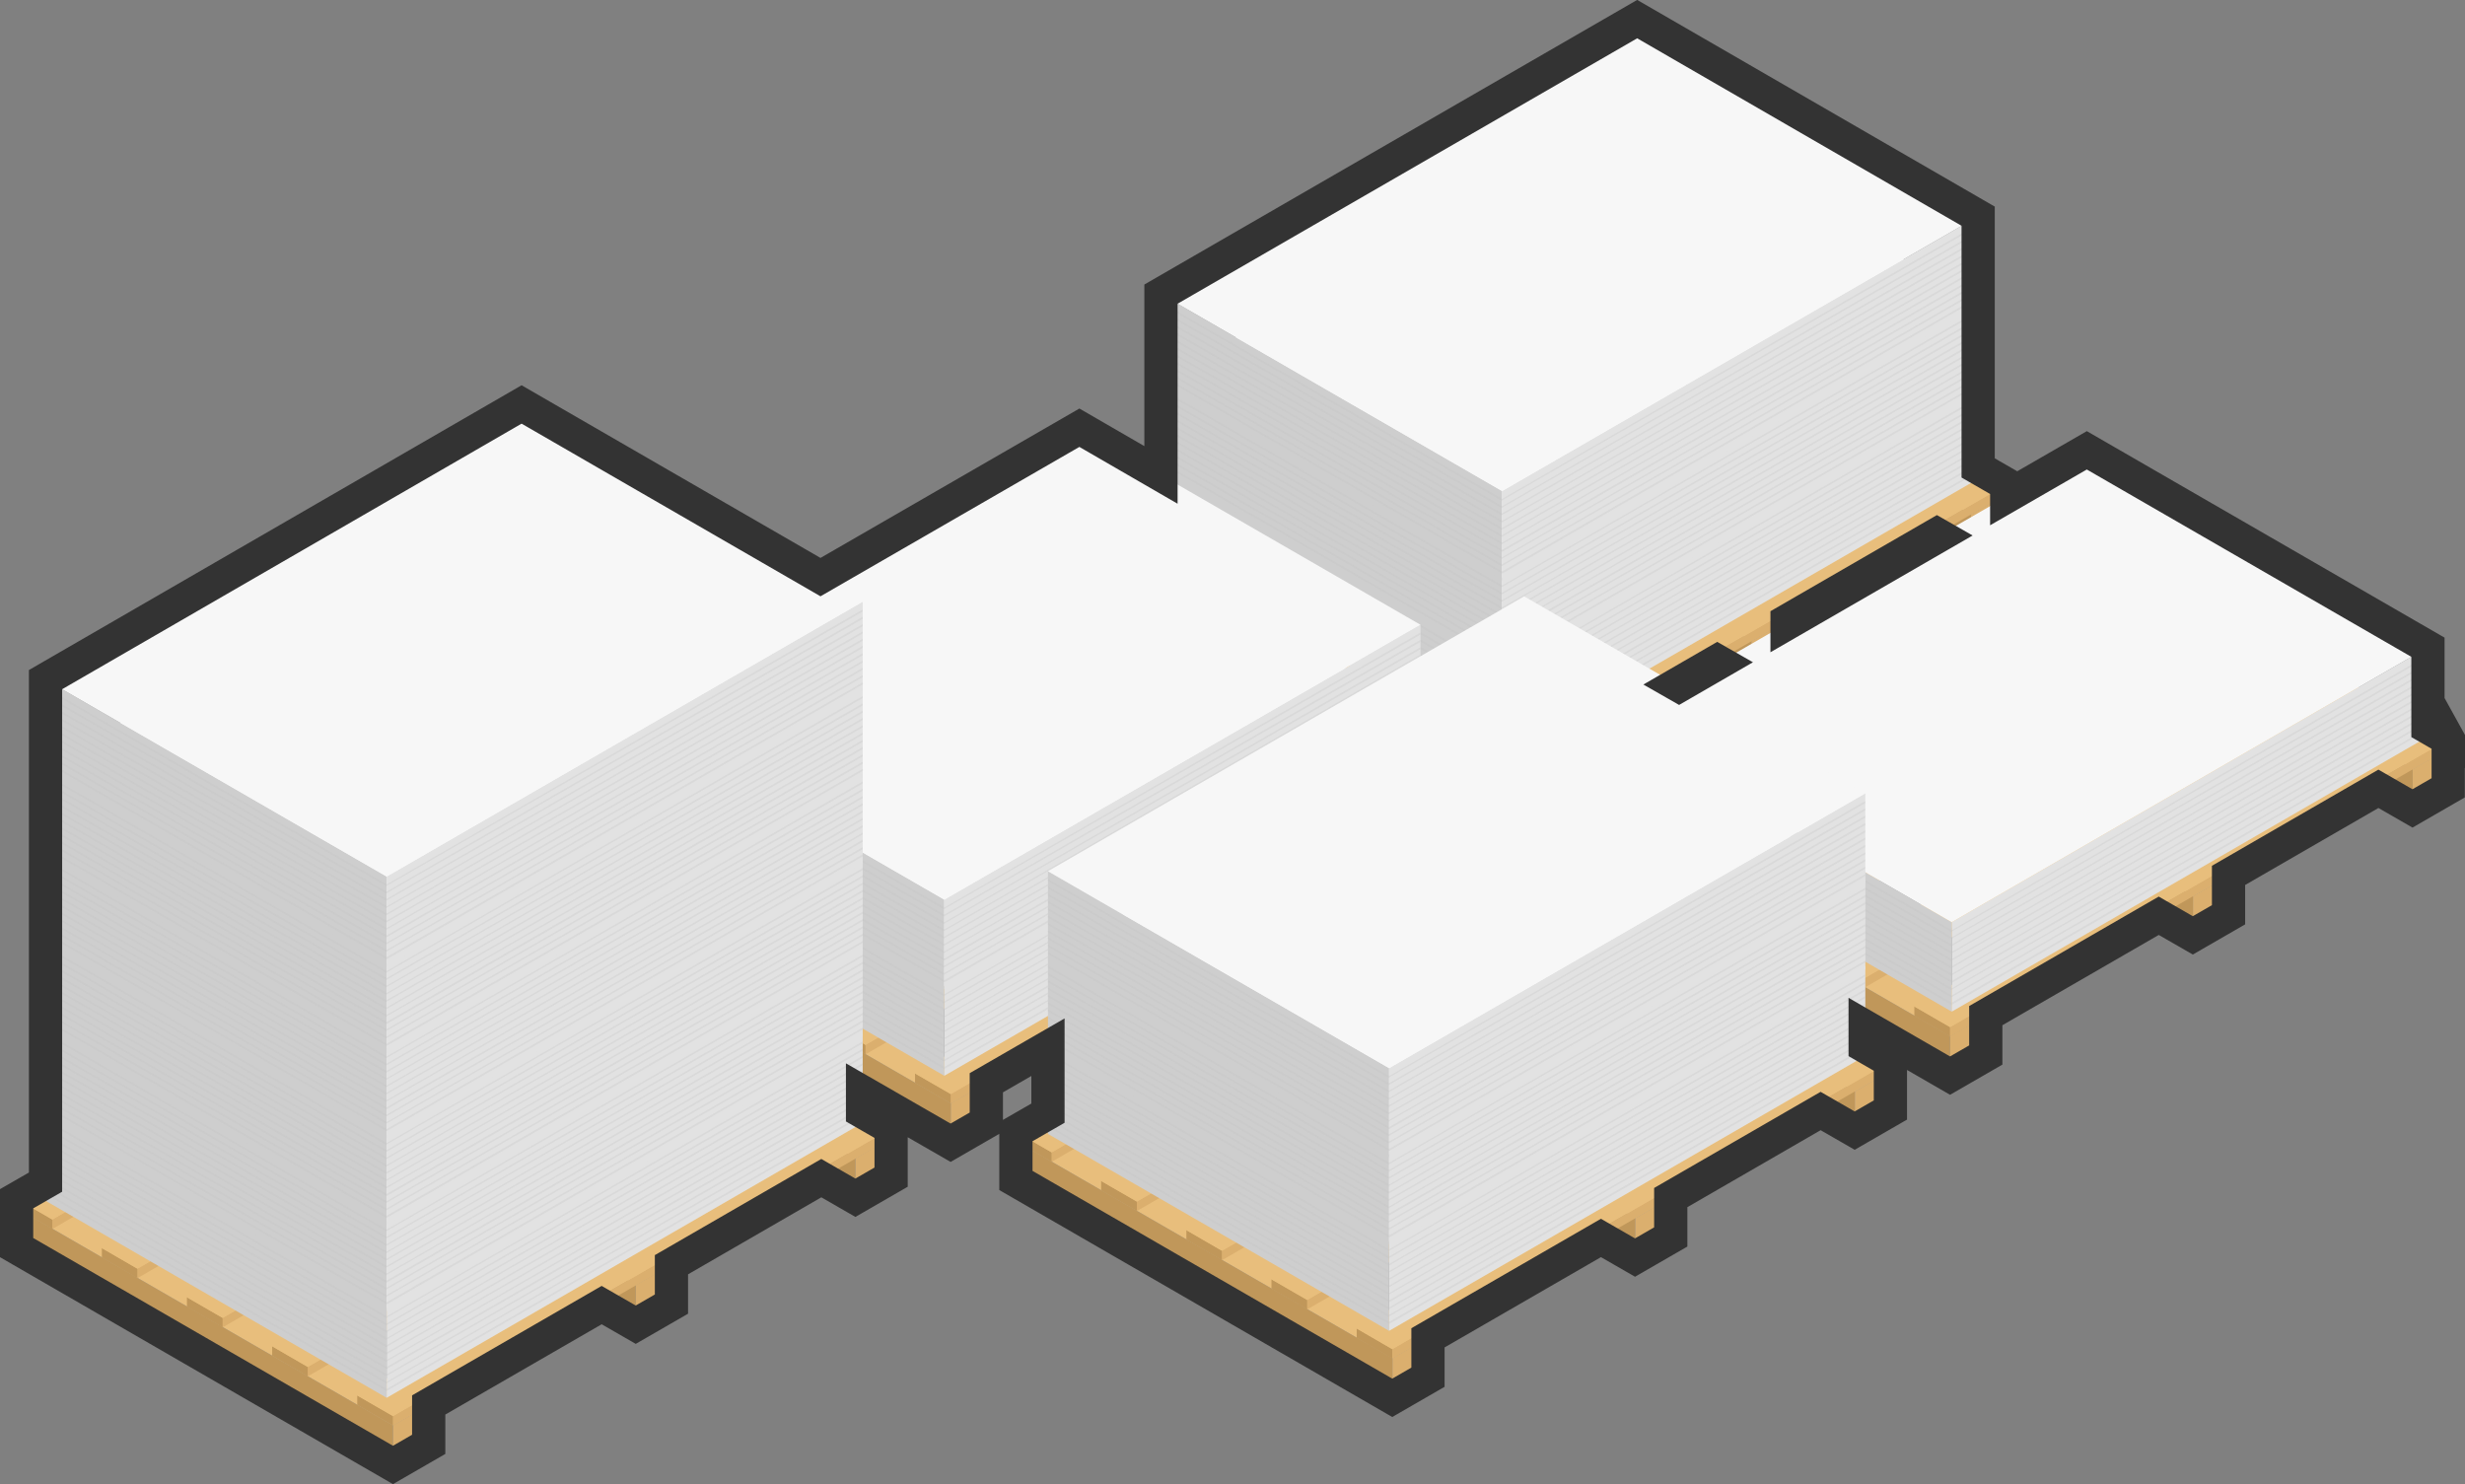 <?xml version="1.0" encoding="UTF-8"?>
<svg id="_レイヤー_2" data-name="レイヤー 2" xmlns="http://www.w3.org/2000/svg" viewBox="0 0 148.35 89.32">
  <rect x="0" y="0" width="148.35" height="89.32" fill="#808080" stroke="none"/>
  <defs>
    <style>
      .cls-1 {
        fill: #f7f7f7;
      }

      .cls-1, .cls-2, .cls-3, .cls-4, .cls-5, .cls-6, .cls-7 {
        stroke-width: 0px;
      }

      .cls-2 {
        fill: #c0975a;
      }

      .cls-3 {
        fill: #dbaf6e;
      }

      .cls-4 {
        fill: #e8be7c;
      }

      .cls-8 {
        fill: none;
        stroke: #333;
        stroke-miterlimit: 10;
        stroke-width: 2px;
      }

      .cls-5 {
        fill: #e2e2e2;
      }

      .cls-6 {
        fill: #c1c1c1;
        opacity: .3;
      }

      .cls-7 {
        fill: #cecece;
      }
    </style>
  </defs>
  <g id="_002_Main" data-name="002_Main">
    <g id="Islands">
      <g id="_03_製品の星" data-name="03_製品の星">
        <g id="_用紙" data-name="用紙">
          <g>
            <g>
              <g>
                <g id="Axonometric_Cube" data-name="Axonometric Cube">
                  <polygon id="Cube_face_-_left" data-name="Cube face - left" class="cls-2" points="118.62 33.33 95.97 20.25 95.97 17.87 118.62 30.95 118.62 33.33"/>
                  <polygon id="Cube_face_-_right" data-name="Cube face - right" class="cls-3" points="120.77 32.09 118.62 33.33 118.62 30.95 120.77 29.71 120.77 32.09"/>
                  <polygon id="Cube_face_-_top" data-name="Cube face - top" class="cls-4" points="118.62 30.95 95.97 17.87 98.12 16.63 120.77 29.71 118.62 30.95"/>
                </g>
                <g id="Axonometric_Cube-2" data-name="Axonometric Cube">
                  <polygon id="Cube_face_-_left-2" data-name="Cube face - left" class="cls-2" points="105.4 40.96 82.75 27.89 82.75 25.51 105.4 38.58 105.4 40.96"/>
                  <polygon id="Cube_face_-_right-2" data-name="Cube face - right" class="cls-3" points="107.55 39.72 105.4 40.96 105.4 38.58 107.55 37.34 107.55 39.72"/>
                  <polygon id="Cube_face_-_top-2" data-name="Cube face - top" class="cls-4" points="105.4 38.58 82.75 25.51 84.9 24.27 107.55 37.34 105.4 38.58"/>
                </g>
                <g id="Axonometric_Cube-3" data-name="Axonometric Cube">
                  <polygon id="Cube_face_-_left-3" data-name="Cube face - left" class="cls-2" points="90.79 49.4 68.14 36.32 68.14 33.94 90.79 47.02 90.79 49.4"/>
                  <polygon id="Cube_face_-_right-3" data-name="Cube face - right" class="cls-3" points="92.94 48.16 90.79 49.4 90.79 47.02 92.94 45.78 92.94 48.16"/>
                  <polygon id="Cube_face_-_top-3" data-name="Cube face - top" class="cls-4" points="90.79 47.02 68.14 33.94 70.29 32.7 92.94 45.78 90.79 47.02"/>
                </g>
              </g>
              <g>
                <g id="Axonometric_Cube-4" data-name="Axonometric Cube">
                  <polygon id="Cube_face_-_left-4" data-name="Cube face - left" class="cls-3" points="90.79 47.03 120.77 29.72 120.77 29.15 90.79 46.46 90.79 47.03"/>
                  <polygon id="Cube_face_-_right-4" data-name="Cube face - right" class="cls-2" points="88.64 45.79 90.79 47.03 90.79 46.46 88.64 45.22 88.64 45.79"/>
                  <polygon id="Cube_face_-_top-4" data-name="Cube face - top" class="cls-4" points="90.79 46.46 120.77 29.15 118.63 27.91 88.64 45.22 90.79 46.46"/>
                </g>
                <g id="Axonometric_Cube-5" data-name="Axonometric Cube">
                  <polygon id="Cube_face_-_left-5" data-name="Cube face - left" class="cls-3" points="85.66 44.07 115.65 26.76 115.65 26.19 85.66 43.5 85.66 44.07"/>
                  <polygon id="Cube_face_-_right-5" data-name="Cube face - right" class="cls-2" points="83.51 42.83 85.66 44.07 85.66 43.5 83.51 42.26 83.51 42.83"/>
                  <polygon id="Cube_face_-_top-5" data-name="Cube face - top" class="cls-4" points="85.66 43.5 115.65 26.19 113.5 24.95 83.51 42.26 85.66 43.5"/>
                </g>
                <g id="Axonometric_Cube-6" data-name="Axonometric Cube">
                  <polygon id="Cube_face_-_left-6" data-name="Cube face - left" class="cls-3" points="80.53 41.11 110.52 23.8 110.52 23.23 80.53 40.54 80.53 41.11"/>
                  <polygon id="Cube_face_-_right-6" data-name="Cube face - right" class="cls-2" points="78.39 39.87 80.53 41.11 80.53 40.54 78.39 39.3 78.39 39.87"/>
                  <polygon id="Cube_face_-_top-6" data-name="Cube face - top" class="cls-4" points="80.53 40.54 110.52 23.23 108.38 21.99 78.39 39.3 80.53 40.54"/>
                </g>
                <g id="Axonometric_Cube-7" data-name="Axonometric Cube">
                  <polygon id="Cube_face_-_left-7" data-name="Cube face - left" class="cls-3" points="75.41 38.16 105.4 20.84 105.4 20.27 75.41 37.59 75.41 38.16"/>
                  <polygon id="Cube_face_-_right-7" data-name="Cube face - right" class="cls-2" points="73.26 36.92 75.41 38.16 75.41 37.59 73.26 36.35 73.26 36.92"/>
                  <polygon id="Cube_face_-_top-7" data-name="Cube face - top" class="cls-4" points="75.41 37.59 105.4 20.27 103.25 19.03 73.26 36.35 75.41 37.59"/>
                </g>
                <g id="Axonometric_Cube-8" data-name="Axonometric Cube">
                  <polygon id="Cube_face_-_left-8" data-name="Cube face - left" class="cls-3" points="70.28 35.2 100.27 17.88 100.27 17.31 70.28 34.63 70.28 35.2"/>
                  <polygon id="Cube_face_-_right-8" data-name="Cube face - right" class="cls-2" points="68.14 33.96 70.28 35.2 70.28 34.63 68.14 33.39 68.14 33.96"/>
                  <polygon id="Cube_face_-_top-8" data-name="Cube face - top" class="cls-4" points="70.28 34.63 100.27 17.31 98.13 16.07 68.14 33.39 70.28 34.63"/>
                </g>
              </g>
              <g>
                <g>
                  <g id="Axonometric_Cube-9" data-name="Axonometric Cube">
                    <polygon id="Cube_face_-_left-9" data-name="Cube face - left" class="cls-7" points="90.4 45.36 69.87 33.5 69.87 28.12 90.4 39.98 90.4 45.36"/>
                    <polygon id="Cube_face_-_right-9" data-name="Cube face - right" class="cls-5" points="119.06 28.81 90.4 45.36 90.4 39.98 119.06 23.43 119.06 28.81"/>
                    <polygon id="Cube_face_-_top-9" data-name="Cube face - top" class="cls-1" points="90.4 39.98 69.87 28.12 98.53 11.58 119.06 23.43 90.4 39.98"/>
                  </g>
                  <path class="cls-6" d="M119.06,26.97v.12l-28.66,16.55s-20.53-11.85-20.53-11.85v-.12l20.53,11.85,28.66-16.54ZM90.4,43.08l-20.53-11.85v.12l20.5,11.84s28.68-16.53,28.68-16.53v-.12l-28.66,16.55ZM90.4,44.39l-20.53-11.85v.12l20.5,11.84s28.68-16.53,28.68-16.53v-.12l-28.66,16.54ZM90.4,44.95l28.66-16.54v-.12l-28.66,16.54-20.53-11.85v.12l20.5,11.84h.03ZM90.4,43.95l-20.53-11.85v.12l20.5,11.84s28.68-16.53,28.68-16.53v-.12l-28.66,16.54ZM90.4,42.64l-20.53-11.85v.12l20.5,11.84s28.68-16.53,28.68-16.53v-.12l-28.66,16.54ZM90.4,40.45l-20.53-11.85v.12l20.5,11.84s28.68-16.53,28.68-16.53v-.12l-28.66,16.55ZM90.4,42.2l-20.53-11.85v.12l20.5,11.84s28.68-16.53,28.68-16.53v-.12l-28.66,16.54ZM90.4,40.88l-20.53-11.85v.12l20.5,11.84s28.68-16.53,28.68-16.53v-.12l-28.66,16.54ZM90.4,41.32l-20.53-11.85v.12l20.5,11.84s28.68-16.53,28.68-16.53v-.12l-28.66,16.54ZM90.4,41.76l-20.53-11.85v.12l20.5,11.84s28.68-16.53,28.68-16.53v-.12l-28.66,16.55Z"/>
                </g>
                <g>
                  <g id="Axonometric_Cube-10" data-name="Axonometric Cube">
                    <polygon id="Cube_face_-_left-10" data-name="Cube face - left" class="cls-7" points="90.4 40.14 69.87 28.29 69.87 22.91 90.4 34.76 90.4 40.14"/>
                    <polygon id="Cube_face_-_right-10" data-name="Cube face - right" class="cls-5" points="119.06 23.6 90.4 40.14 90.4 34.76 119.06 18.22 119.06 23.6"/>
                    <polygon id="Cube_face_-_top-10" data-name="Cube face - top" class="cls-1" points="90.4 34.76 69.87 22.91 98.53 6.37 119.06 18.22 90.4 34.76"/>
                  </g>
                  <path class="cls-6" d="M119.06,21.76v.12l-28.66,16.55s-20.53-11.85-20.53-11.85v-.12l20.53,11.85,28.66-16.54ZM90.4,37.86l-20.53-11.85v.12l20.5,11.84s28.68-16.53,28.68-16.53v-.12l-28.66,16.55ZM90.4,39.18l-20.53-11.85v.12l20.5,11.84s28.68-16.53,28.68-16.53v-.12l-28.66,16.54ZM90.4,39.74l28.66-16.55v-.12l-28.66,16.55-20.53-11.85v.12l20.5,11.84h.03ZM90.4,38.74l-20.53-11.85v.12l20.5,11.84s28.68-16.53,28.68-16.53v-.12l-28.66,16.54ZM90.4,37.43l-20.53-11.85v.12l20.5,11.84s28.68-16.53,28.68-16.53v-.12l-28.66,16.54ZM90.4,35.23l-20.53-11.85v.12l20.5,11.84s28.68-16.53,28.68-16.53v-.12l-28.66,16.55ZM90.4,36.99l-20.53-11.85v.12l20.5,11.84s28.68-16.53,28.68-16.53v-.12l-28.66,16.54ZM90.4,35.67l-20.53-11.85v.12l20.5,11.84s28.68-16.53,28.68-16.53v-.12l-28.66,16.54ZM90.4,36.11l-20.53-11.85v.12l20.5,11.84s28.68-16.53,28.68-16.53v-.12l-28.66,16.54ZM90.4,36.55l-20.53-11.85v.12l20.5,11.84s28.68-16.53,28.68-16.53v-.12l-28.66,16.55Z"/>
                </g>
                <g>
                  <g id="Axonometric_Cube-11" data-name="Axonometric Cube">
                    <polygon id="Cube_face_-_left-11" data-name="Cube face - left" class="cls-7" points="90.4 34.93 69.87 23.08 69.87 17.7 90.4 29.55 90.4 34.93"/>
                    <polygon id="Cube_face_-_right-11" data-name="Cube face - right" class="cls-5" points="119.06 18.39 90.4 34.93 90.4 29.55 119.06 13.01 119.06 18.39"/>
                    <polygon id="Cube_face_-_top-11" data-name="Cube face - top" class="cls-1" points="90.4 29.55 69.87 17.7 98.53 1.15 119.06 13.01 90.4 29.55"/>
                  </g>
                  <path class="cls-6" d="M119.06,16.55v.12l-28.66,16.54s-20.53-11.85-20.53-11.85v-.12l20.53,11.85,28.66-16.54ZM90.4,32.65l-20.53-11.85v.12l20.5,11.84s28.68-16.53,28.68-16.53v-.12l-28.66,16.55ZM90.4,33.97l-20.53-11.85v.12l20.5,11.84s28.68-16.53,28.68-16.53v-.12l-28.66,16.54ZM90.4,34.52l28.66-16.55v-.12l-28.66,16.54-20.53-11.85v.12l20.5,11.84h.03ZM90.4,33.53l-20.53-11.85v.12l20.5,11.84s28.68-16.53,28.68-16.53v-.12l-28.66,16.55ZM90.4,32.21l-20.53-11.85v.12l20.5,11.84s28.68-16.53,28.68-16.53v-.12l-28.66,16.54ZM90.4,30.02l-20.53-11.85v.12l20.5,11.84s28.68-16.53,28.68-16.53v-.12l-28.66,16.55ZM90.4,31.78l-20.53-11.85v.12l20.5,11.84s28.68-16.53,28.68-16.53v-.12l-28.66,16.54ZM90.4,30.46l-20.53-11.85v.12l20.5,11.84s28.68-16.53,28.68-16.53v-.12l-28.66,16.55ZM90.4,30.9l-20.53-11.85v.12l20.5,11.84s28.68-16.53,28.68-16.53v-.12l-28.66,16.54ZM90.4,31.34l-20.53-11.85v.12l20.5,11.84s28.68-16.53,28.68-16.53v-.12l-28.66,16.55Z"/>
                </g>
              </g>
            </g>
            <g>
              <g>
                <g id="Axonometric_Cube-12" data-name="Axonometric Cube">
                  <polygon id="Cube_face_-_left-12" data-name="Cube face - left" class="cls-2" points="85.05 52.71 62.4 39.63 62.4 37.25 85.05 50.33 85.05 52.71"/>
                  <polygon id="Cube_face_-_right-12" data-name="Cube face - right" class="cls-3" points="87.2 51.47 85.05 52.71 85.05 50.33 87.2 49.09 87.2 51.47"/>
                  <polygon id="Cube_face_-_top-12" data-name="Cube face - top" class="cls-4" points="85.05 50.33 62.4 37.25 64.55 36.01 87.2 49.09 85.05 50.33"/>
                </g>
                <g id="Axonometric_Cube-13" data-name="Axonometric Cube">
                  <polygon id="Cube_face_-_left-13" data-name="Cube face - left" class="cls-2" points="71.83 60.34 49.18 47.27 49.18 44.89 71.83 57.96 71.83 60.34"/>
                  <polygon id="Cube_face_-_right-13" data-name="Cube face - right" class="cls-3" points="73.98 59.1 71.83 60.34 71.83 57.96 73.98 56.72 73.98 59.1"/>
                  <polygon id="Cube_face_-_top-13" data-name="Cube face - top" class="cls-4" points="71.83 57.96 49.18 44.89 51.33 43.65 73.98 56.72 71.83 57.96"/>
                </g>
                <g id="Axonometric_Cube-14" data-name="Axonometric Cube">
                  <polygon id="Cube_face_-_left-14" data-name="Cube face - left" class="cls-2" points="57.22 68.78 34.57 55.7 34.57 53.32 57.22 66.4 57.22 68.78"/>
                  <polygon id="Cube_face_-_right-14" data-name="Cube face - right" class="cls-3" points="59.37 67.54 57.22 68.78 57.22 66.4 59.37 65.16 59.37 67.54"/>
                  <polygon id="Cube_face_-_top-14" data-name="Cube face - top" class="cls-4" points="57.22 66.4 34.57 53.32 36.72 52.08 59.37 65.16 57.22 66.4"/>
                </g>
              </g>
              <g>
                <g id="Axonometric_Cube-15" data-name="Axonometric Cube">
                  <polygon id="Cube_face_-_left-15" data-name="Cube face - left" class="cls-3" points="57.22 66.41 87.21 49.1 87.21 48.53 57.22 65.84 57.22 66.41"/>
                  <polygon id="Cube_face_-_right-15" data-name="Cube face - right" class="cls-2" points="55.07 65.17 57.22 66.41 57.22 65.84 55.07 64.6 55.07 65.17"/>
                  <polygon id="Cube_face_-_top-15" data-name="Cube face - top" class="cls-4" points="57.22 65.84 87.21 48.53 85.06 47.29 55.07 64.6 57.22 65.84"/>
                </g>
                <g id="Axonometric_Cube-16" data-name="Axonometric Cube">
                  <polygon id="Cube_face_-_left-16" data-name="Cube face - left" class="cls-3" points="52.09 63.45 82.08 46.14 82.08 45.57 52.09 62.88 52.09 63.45"/>
                  <polygon id="Cube_face_-_right-16" data-name="Cube face - right" class="cls-2" points="49.94 62.21 52.09 63.45 52.09 62.88 49.94 61.64 49.94 62.21"/>
                  <polygon id="Cube_face_-_top-16" data-name="Cube face - top" class="cls-4" points="52.09 62.88 82.08 45.57 79.93 44.33 49.94 61.64 52.09 62.88"/>
                </g>
                <g id="Axonometric_Cube-17" data-name="Axonometric Cube">
                  <polygon id="Cube_face_-_left-17" data-name="Cube face - left" class="cls-3" points="46.97 60.49 76.96 43.18 76.96 42.61 46.97 59.93 46.97 60.49"/>
                  <polygon id="Cube_face_-_right-17" data-name="Cube face - right" class="cls-2" points="44.82 59.25 46.97 60.49 46.97 59.93 44.82 58.68 44.82 59.25"/>
                  <polygon id="Cube_face_-_top-17" data-name="Cube face - top" class="cls-4" points="46.97 59.93 76.96 42.61 74.81 41.37 44.82 58.68 46.97 59.93"/>
                </g>
                <g id="Axonometric_Cube-18" data-name="Axonometric Cube">
                  <polygon id="Cube_face_-_left-18" data-name="Cube face - left" class="cls-3" points="41.84 57.54 71.83 40.22 71.83 39.65 41.84 56.97 41.84 57.54"/>
                  <polygon id="Cube_face_-_right-18" data-name="Cube face - right" class="cls-2" points="39.69 56.3 41.84 57.54 41.84 56.97 39.69 55.73 39.69 56.3"/>
                  <polygon id="Cube_face_-_top-18" data-name="Cube face - top" class="cls-4" points="41.84 56.97 71.83 39.65 69.68 38.41 39.69 55.73 41.84 56.97"/>
                </g>
                <g id="Axonometric_Cube-19" data-name="Axonometric Cube">
                  <polygon id="Cube_face_-_left-19" data-name="Cube face - left" class="cls-3" points="36.72 54.58 66.71 37.26 66.71 36.69 36.72 54.01 36.72 54.58"/>
                  <polygon id="Cube_face_-_right-19" data-name="Cube face - right" class="cls-2" points="34.57 53.34 36.72 54.58 36.72 54.01 34.57 52.77 34.57 53.34"/>
                  <polygon id="Cube_face_-_top-19" data-name="Cube face - top" class="cls-4" points="36.72 54.01 66.71 36.69 64.56 35.45 34.57 52.77 36.72 54.01"/>
                </g>
              </g>
              <g>
                <g>
                  <g id="Axonometric_Cube-20" data-name="Axonometric Cube">
                    <polygon id="Cube_face_-_left-20" data-name="Cube face - left" class="cls-7" points="56.83 64.74 36.31 52.88 36.31 47.51 56.83 59.36 56.83 64.74"/>
                    <polygon id="Cube_face_-_right-20" data-name="Cube face - right" class="cls-5" points="85.49 48.19 56.83 64.74 56.83 59.36 85.49 42.81 85.49 48.19"/>
                    <polygon id="Cube_face_-_top-20" data-name="Cube face - top" class="cls-1" points="56.83 59.36 36.31 47.51 64.96 30.96 85.49 42.81 56.83 59.36"/>
                  </g>
                  <path class="cls-6" d="M85.49,46.35v.12l-28.66,16.55s-20.53-11.85-20.53-11.85v-.12l20.53,11.85,28.66-16.54ZM56.83,62.46l-20.53-11.85v.12l20.5,11.84s28.68-16.53,28.68-16.53v-.12l-28.66,16.55ZM56.83,63.77l-20.53-11.85v.12l20.5,11.84s28.68-16.53,28.68-16.53v-.12l-28.66,16.54ZM56.83,64.33l28.66-16.54v-.12l-28.66,16.54-20.53-11.85v.12l20.5,11.84h.03ZM56.83,63.33l-20.53-11.85v.12l20.5,11.84s28.68-16.53,28.68-16.53v-.12l-28.66,16.54ZM56.83,62.02l-20.53-11.85v.12l20.5,11.84s28.68-16.53,28.68-16.53v-.12l-28.66,16.54ZM56.83,59.83l-20.53-11.85v.12l20.5,11.84s28.68-16.53,28.68-16.53v-.12l-28.66,16.55ZM56.83,61.58l-20.53-11.85v.12l20.5,11.84s28.68-16.53,28.68-16.53v-.12l-28.66,16.55ZM56.83,60.27l-20.53-11.85v.12l20.5,11.84s28.68-16.53,28.68-16.53v-.12l-28.66,16.54ZM56.83,60.7l-20.53-11.85v.12l20.5,11.84s28.68-16.53,28.68-16.53v-.12l-28.66,16.54ZM56.83,61.14l-20.53-11.85v.12l20.5,11.84s28.68-16.53,28.68-16.53v-.12l-28.66,16.55Z"/>
                </g>
                <g>
                  <g id="Axonometric_Cube-21" data-name="Axonometric Cube">
                    <polygon id="Cube_face_-_left-21" data-name="Cube face - left" class="cls-7" points="56.83 59.52 36.31 47.67 36.31 42.29 56.83 54.14 56.83 59.52"/>
                    <polygon id="Cube_face_-_right-21" data-name="Cube face - right" class="cls-5" points="85.49 42.98 56.83 59.52 56.83 54.14 85.49 37.6 85.49 42.98"/>
                    <polygon id="Cube_face_-_top-21" data-name="Cube face - top" class="cls-1" points="56.83 54.14 36.31 42.29 64.96 25.75 85.49 37.6 56.83 54.14"/>
                  </g>
                  <path class="cls-6" d="M85.49,41.14v.12l-28.66,16.55s-20.53-11.85-20.53-11.85v-.12l20.53,11.85,28.66-16.54ZM56.83,57.25l-20.53-11.85v.12l20.5,11.84s28.68-16.53,28.68-16.53v-.12l-28.66,16.55ZM56.83,58.56l-20.53-11.85v.12l20.5,11.84s28.68-16.53,28.68-16.53v-.12l-28.66,16.54ZM56.83,59.12l28.66-16.55v-.12l-28.66,16.54-20.53-11.85v.12l20.5,11.84h.03ZM56.83,58.12l-20.53-11.85v.12l20.5,11.84s28.68-16.53,28.68-16.53v-.12l-28.66,16.54ZM56.83,56.81l-20.53-11.85v.12l20.5,11.84s28.68-16.53,28.68-16.53v-.12l-28.66,16.54ZM56.83,54.61l-20.53-11.85v.12l20.5,11.84s28.68-16.53,28.68-16.53v-.12l-28.66,16.55ZM56.83,56.37l-20.53-11.85v.12l20.5,11.84s28.68-16.53,28.68-16.53v-.12l-28.66,16.54ZM56.83,55.05l-20.53-11.85v.12l20.5,11.84s28.68-16.53,28.68-16.53v-.12l-28.66,16.54ZM56.83,55.49l-20.53-11.85v.12l20.5,11.84s28.68-16.53,28.68-16.53v-.12l-28.66,16.55ZM56.83,55.93l-20.53-11.85v.12l20.5,11.84s28.68-16.53,28.68-16.53v-.12l-28.66,16.55Z"/>
                </g>
              </g>
            </g>
            <g>
              <g>
                <g id="Axonometric_Cube-22" data-name="Axonometric Cube">
                  <polygon id="Cube_face_-_left-22" data-name="Cube face - left" class="cls-2" points="51.48 72.09 28.84 59.01 28.84 56.63 51.48 69.71 51.48 72.09"/>
                  <polygon id="Cube_face_-_right-22" data-name="Cube face - right" class="cls-3" points="53.63 70.85 51.48 72.09 51.48 69.71 53.63 68.47 53.63 70.85"/>
                  <polygon id="Cube_face_-_top-22" data-name="Cube face - top" class="cls-4" points="51.48 69.71 28.84 56.63 30.98 55.39 53.63 68.47 51.48 69.71"/>
                </g>
                <g id="Axonometric_Cube-23" data-name="Axonometric Cube">
                  <polygon id="Cube_face_-_left-23" data-name="Cube face - left" class="cls-2" points="38.26 79.72 15.61 66.65 15.61 64.27 38.26 77.34 38.26 79.72"/>
                  <polygon id="Cube_face_-_right-23" data-name="Cube face - right" class="cls-3" points="40.41 78.48 38.26 79.72 38.26 77.34 40.41 76.1 40.41 78.48"/>
                  <polygon id="Cube_face_-_top-23" data-name="Cube face - top" class="cls-4" points="38.26 77.34 15.61 64.27 17.76 63.03 40.41 76.1 38.26 77.34"/>
                </g>
                <g id="Axonometric_Cube-24" data-name="Axonometric Cube">
                  <polygon id="Cube_face_-_left-24" data-name="Cube face - left" class="cls-2" points="23.65 88.16 1 75.08 1 72.7 23.65 85.78 23.65 88.16"/>
                  <polygon id="Cube_face_-_right-24" data-name="Cube face - right" class="cls-3" points="25.8 86.92 23.65 88.16 23.65 85.78 25.8 84.54 25.8 86.92"/>
                  <polygon id="Cube_face_-_top-24" data-name="Cube face - top" class="cls-4" points="23.65 85.78 1 72.7 3.15 71.46 25.8 84.54 23.65 85.78"/>
                </g>
              </g>
              <g>
                <g id="Axonometric_Cube-25" data-name="Axonometric Cube">
                  <polygon id="Cube_face_-_left-25" data-name="Cube face - left" class="cls-3" points="23.65 85.79 53.64 68.48 53.64 67.91 23.65 85.22 23.65 85.79"/>
                  <polygon id="Cube_face_-_right-25" data-name="Cube face - right" class="cls-2" points="21.5 84.55 23.65 85.79 23.65 85.22 21.5 83.98 21.5 84.55"/>
                  <polygon id="Cube_face_-_top-25" data-name="Cube face - top" class="cls-4" points="23.65 85.22 53.64 67.91 51.49 66.67 21.5 83.98 23.65 85.22"/>
                </g>
                <g id="Axonometric_Cube-26" data-name="Axonometric Cube">
                  <polygon id="Cube_face_-_left-26" data-name="Cube face - left" class="cls-3" points="18.52 82.83 48.51 65.52 48.51 64.95 18.52 82.26 18.52 82.83"/>
                  <polygon id="Cube_face_-_right-26" data-name="Cube face - right" class="cls-2" points="16.38 81.59 18.52 82.83 18.52 82.26 16.38 81.02 16.38 81.59"/>
                  <polygon id="Cube_face_-_top-26" data-name="Cube face - top" class="cls-4" points="18.52 82.26 48.51 64.95 46.36 63.71 16.38 81.02 18.52 82.26"/>
                </g>
                <g id="Axonometric_Cube-27" data-name="Axonometric Cube">
                  <polygon id="Cube_face_-_left-27" data-name="Cube face - left" class="cls-3" points="13.4 79.88 43.39 62.56 43.39 61.99 13.4 79.31 13.4 79.88"/>
                  <polygon id="Cube_face_-_right-27" data-name="Cube face - right" class="cls-2" points="11.25 78.64 13.4 79.88 13.4 79.31 11.25 78.07 11.25 78.64"/>
                  <polygon id="Cube_face_-_top-27" data-name="Cube face - top" class="cls-4" points="13.4 79.31 43.39 61.99 41.24 60.75 11.25 78.07 13.4 79.31"/>
                </g>
                <g id="Axonometric_Cube-28" data-name="Axonometric Cube">
                  <polygon id="Cube_face_-_left-28" data-name="Cube face - left" class="cls-3" points="8.27 76.92 38.26 59.6 38.26 59.03 8.27 76.35 8.27 76.92"/>
                  <polygon id="Cube_face_-_right-28" data-name="Cube face - right" class="cls-2" points="6.13 75.68 8.27 76.92 8.27 76.35 6.13 75.11 6.13 75.68"/>
                  <polygon id="Cube_face_-_top-28" data-name="Cube face - top" class="cls-4" points="8.27 76.35 38.26 59.03 36.11 57.79 6.13 75.11 8.27 76.35"/>
                </g>
                <g id="Axonometric_Cube-29" data-name="Axonometric Cube">
                  <polygon id="Cube_face_-_left-29" data-name="Cube face - left" class="cls-3" points="3.15 73.96 33.14 56.64 33.14 56.07 3.15 73.39 3.15 73.96"/>
                  <polygon id="Cube_face_-_right-29" data-name="Cube face - right" class="cls-2" points="1 72.72 3.15 73.96 3.15 73.39 1 72.15 1 72.72"/>
                  <polygon id="Cube_face_-_top-29" data-name="Cube face - top" class="cls-4" points="3.15 73.39 33.14 56.07 30.99 54.83 1 72.15 3.15 73.39"/>
                </g>
              </g>
              <g>
                <g>
                  <g id="Axonometric_Cube-30" data-name="Axonometric Cube">
                    <polygon id="Cube_face_-_left-30" data-name="Cube face - left" class="cls-7" points="23.27 84.12 2.74 72.26 2.74 66.89 23.27 78.74 23.27 84.12"/>
                    <polygon id="Cube_face_-_right-30" data-name="Cube face - right" class="cls-5" points="51.92 67.57 23.27 84.12 23.27 78.74 51.92 62.19 51.92 67.57"/>
                    <polygon id="Cube_face_-_top-30" data-name="Cube face - top" class="cls-1" points="23.27 78.74 2.74 66.89 31.4 50.34 51.92 62.19 23.27 78.74"/>
                  </g>
                  <path class="cls-6" d="M51.92,65.73v.12l-28.66,16.54s-20.53-11.85-20.53-11.85v-.12l20.53,11.85,28.66-16.54ZM23.27,81.84l-20.53-11.85v.12l20.5,11.84s28.68-16.53,28.68-16.53v-.12l-28.66,16.55ZM23.27,83.15l-20.53-11.85v.12l20.5,11.84s28.68-16.53,28.68-16.53v-.12l-28.66,16.55ZM23.27,83.71l28.66-16.54v-.12l-28.66,16.54-20.53-11.85v.12l20.5,11.84h.03ZM23.27,82.71l-20.53-11.85v.12l20.5,11.84s28.68-16.53,28.68-16.53v-.12l-28.66,16.54ZM23.27,81.4l-20.53-11.85v.12l20.5,11.84s28.68-16.53,28.68-16.53v-.12l-28.66,16.54ZM23.27,79.21l-20.53-11.85v.12l20.5,11.84s28.68-16.53,28.68-16.53v-.12l-28.66,16.55ZM23.27,80.96l-20.53-11.85v.12l20.5,11.84s28.68-16.53,28.68-16.53v-.12l-28.66,16.54ZM23.27,79.65l-20.53-11.85v.12l20.5,11.84s28.68-16.53,28.68-16.53v-.12l-28.66,16.54ZM23.27,80.08l-20.53-11.85v.12l20.5,11.84s28.68-16.53,28.68-16.53v-.12l-28.66,16.54ZM23.27,80.52l-20.53-11.85v.12l20.5,11.84s28.68-16.53,28.68-16.53v-.12l-28.66,16.55Z"/>
                </g>
                <g>
                  <g id="Axonometric_Cube-31" data-name="Axonometric Cube">
                    <polygon id="Cube_face_-_left-31" data-name="Cube face - left" class="cls-7" points="23.27 78.9 2.74 67.05 2.74 61.67 23.27 73.53 23.27 78.9"/>
                    <polygon id="Cube_face_-_right-31" data-name="Cube face - right" class="cls-5" points="51.92 62.36 23.27 78.9 23.27 73.53 51.92 56.98 51.92 62.36"/>
                    <polygon id="Cube_face_-_top-31" data-name="Cube face - top" class="cls-1" points="23.27 73.53 2.74 61.67 31.4 45.13 51.92 56.98 23.27 73.53"/>
                  </g>
                  <path class="cls-6" d="M51.92,60.52v.12l-28.66,16.55s-20.53-11.85-20.53-11.85v-.12l20.53,11.85,28.66-16.55ZM23.27,76.63l-20.53-11.85v.12l20.5,11.84s28.68-16.53,28.68-16.53v-.12l-28.66,16.55ZM23.27,77.94l-20.53-11.85v.12l20.5,11.84s28.68-16.53,28.68-16.53v-.12l-28.66,16.54ZM23.27,78.5l28.66-16.55v-.12l-28.66,16.54-20.53-11.85v.12l20.5,11.84h.03ZM23.27,77.5l-20.53-11.85v.12l20.5,11.84s28.68-16.53,28.68-16.53v-.12l-28.66,16.54ZM23.27,76.19l-20.53-11.85v.12l20.5,11.84s28.68-16.53,28.68-16.53v-.12l-28.66,16.54ZM23.27,74L2.74,62.14v.12l20.5,11.84s28.68-16.53,28.68-16.53v-.12l-28.66,16.55ZM23.27,75.75L2.74,63.9v.12l20.5,11.84s28.68-16.53,28.68-16.53v-.12l-28.66,16.54ZM23.27,74.43L2.74,62.58v.12l20.5,11.84s28.68-16.53,28.68-16.53v-.12l-28.66,16.54ZM23.27,74.87L2.74,63.02v.12l20.5,11.84s28.68-16.53,28.68-16.53v-.12l-28.66,16.55ZM23.27,75.31L2.74,63.46v.12l20.5,11.84s28.68-16.53,28.68-16.53v-.12l-28.66,16.55Z"/>
                </g>
                <g>
                  <g id="Axonometric_Cube-32" data-name="Axonometric Cube">
                    <polygon id="Cube_face_-_left-32" data-name="Cube face - left" class="cls-7" points="23.27 73.69 2.74 61.84 2.74 56.46 23.27 68.31 23.27 73.69"/>
                    <polygon id="Cube_face_-_right-32" data-name="Cube face - right" class="cls-5" points="51.92 57.15 23.27 73.69 23.27 68.31 51.92 51.77 51.92 57.15"/>
                    <polygon id="Cube_face_-_top-32" data-name="Cube face - top" class="cls-1" points="23.27 68.31 2.74 56.46 31.4 39.92 51.92 51.77 23.27 68.31"/>
                  </g>
                  <path class="cls-6" d="M51.92,55.31v.12l-28.66,16.55S2.74,60.12,2.74,60.12v-.12l20.53,11.85,28.66-16.54ZM23.27,71.41L2.74,59.56v.12l20.5,11.84s28.68-16.53,28.68-16.53v-.12l-28.66,16.55ZM23.27,72.73L2.74,60.88v.12l20.5,11.84s28.68-16.53,28.68-16.53v-.12l-28.66,16.54ZM23.27,73.29l28.66-16.55v-.12l-28.66,16.54L2.74,61.32v.12l20.5,11.84h.03ZM23.27,72.29L2.74,60.44v.12l20.5,11.84s28.68-16.53,28.68-16.53v-.12l-28.66,16.54ZM23.27,70.97L2.74,59.12v.12l20.5,11.84s28.68-16.53,28.68-16.53v-.12l-28.66,16.55ZM23.27,68.78L2.74,56.93v.12l20.5,11.84s28.68-16.53,28.68-16.53v-.12l-28.66,16.55ZM23.27,70.54L2.74,58.69v.12l20.5,11.84s28.68-16.53,28.68-16.53v-.12l-28.66,16.54ZM23.27,69.22L2.74,57.37v.12l20.5,11.84s28.68-16.53,28.68-16.53v-.12l-28.66,16.54ZM23.27,69.66L2.74,57.81v.12l20.5,11.84s28.68-16.53,28.68-16.53v-.12l-28.66,16.54ZM23.27,70.1L2.74,58.25v.12l20.5,11.84s28.68-16.53,28.68-16.53v-.12l-28.66,16.55Z"/>
                </g>
                <g>
                  <g id="Axonometric_Cube-33" data-name="Axonometric Cube">
                    <polygon id="Cube_face_-_left-33" data-name="Cube face - left" class="cls-7" points="23.27 68.48 2.74 56.63 2.74 51.25 23.27 63.1 23.27 68.48"/>
                    <polygon id="Cube_face_-_right-33" data-name="Cube face - right" class="cls-5" points="51.92 51.93 23.27 68.48 23.27 63.1 51.92 46.56 51.92 51.93"/>
                    <polygon id="Cube_face_-_top-33" data-name="Cube face - top" class="cls-1" points="23.27 63.1 2.74 51.25 31.4 34.7 51.92 46.56 23.27 63.1"/>
                  </g>
                  <path class="cls-6" d="M51.92,50.09v.12l-28.66,16.55S2.74,54.91,2.74,54.91v-.12l20.53,11.85,28.66-16.54ZM23.27,66.2L2.74,54.35v.12l20.5,11.84s28.68-16.53,28.68-16.53v-.12l-28.66,16.55ZM23.27,67.52L2.74,55.67v.12l20.5,11.84s28.68-16.53,28.68-16.53v-.12l-28.66,16.55ZM23.27,68.07l28.66-16.54v-.12l-28.66,16.54L2.74,56.1v.12l20.5,11.84h.03ZM23.27,67.08L2.74,55.23v.12l20.5,11.84s28.68-16.53,28.68-16.53v-.12l-28.66,16.54ZM23.27,65.76L2.74,53.91v.12l20.5,11.84s28.68-16.53,28.68-16.53v-.12l-28.66,16.54ZM23.27,63.57L2.74,51.72v.12l20.5,11.84s28.68-16.53,28.68-16.53v-.12l-28.66,16.55ZM23.27,65.32L2.74,53.47v.12l20.5,11.84s28.68-16.53,28.68-16.53v-.12l-28.66,16.55ZM23.27,64.01L2.74,52.16v.12l20.5,11.84s28.68-16.53,28.68-16.53v-.12l-28.66,16.54ZM23.27,64.45L2.74,52.6v.12l20.5,11.84s28.68-16.53,28.68-16.53v-.12l-28.66,16.54ZM23.27,64.89L2.74,53.03v.12l20.5,11.84s28.68-16.53,28.68-16.53v-.12l-28.66,16.55Z"/>
                </g>
              </g>
              <g>
                <g id="Axonometric_Cube-34" data-name="Axonometric Cube">
                  <polygon id="Cube_face_-_left-34" data-name="Cube face - left" class="cls-7" points="23.27 63.35 2.74 51.49 2.74 46.11 23.27 57.97 23.27 63.35"/>
                  <polygon id="Cube_face_-_right-34" data-name="Cube face - right" class="cls-5" points="51.92 46.8 23.27 63.35 23.27 57.97 51.92 41.42 51.92 46.8"/>
                  <polygon id="Cube_face_-_top-34" data-name="Cube face - top" class="cls-1" points="23.27 57.97 2.74 46.11 31.4 29.57 51.92 41.42 23.27 57.97"/>
                </g>
                <path class="cls-6" d="M51.92,44.96v.12l-28.66,16.55S2.74,49.77,2.74,49.77v-.12l20.53,11.85,28.66-16.55ZM23.27,61.07L2.74,49.22v.12l20.5,11.84s28.68-16.53,28.68-16.53v-.12l-28.66,16.55ZM23.27,62.38L2.74,50.53v.12l20.5,11.84s28.68-16.53,28.68-16.53v-.12l-28.66,16.54ZM23.27,62.94l28.66-16.55v-.12l-28.66,16.54L2.74,50.97v.12l20.5,11.84h.03ZM23.27,61.94L2.74,50.09v.12l20.5,11.84s28.68-16.53,28.68-16.53v-.12l-28.66,16.54ZM23.27,60.63L2.74,48.78v.12l20.5,11.84s28.68-16.53,28.68-16.53v-.12l-28.66,16.54ZM23.27,58.44L2.74,46.58v.12l20.5,11.84s28.68-16.53,28.68-16.53v-.12l-28.66,16.55ZM23.27,60.19L2.74,48.34v.12l20.5,11.84s28.68-16.53,28.68-16.53v-.12l-28.66,16.54ZM23.27,58.87L2.74,47.02v.12l20.5,11.84s28.68-16.53,28.68-16.53v-.12l-28.66,16.54ZM23.27,59.31L2.74,47.46v.12l20.5,11.84s28.68-16.53,28.68-16.53v-.12l-28.66,16.55ZM23.27,59.75L2.74,47.9v.12l20.5,11.84s28.68-16.53,28.68-16.53v-.12l-28.66,16.55Z"/>
              </g>
              <g>
                <g id="Axonometric_Cube-35" data-name="Axonometric Cube">
                  <polygon id="Cube_face_-_left-35" data-name="Cube face - left" class="cls-7" points="23.27 58.13 2.74 46.28 2.74 40.9 23.27 52.75 23.27 58.13"/>
                  <polygon id="Cube_face_-_right-35" data-name="Cube face - right" class="cls-5" points="51.92 41.59 23.27 58.13 23.27 52.75 51.92 36.21 51.92 41.59"/>
                  <polygon id="Cube_face_-_top-35" data-name="Cube face - top" class="cls-1" points="23.27 52.75 2.74 40.9 31.4 24.36 51.92 36.21 23.27 52.75"/>
                </g>
                <path class="cls-6" d="M51.92,39.75v.12l-28.66,16.54S2.74,44.56,2.74,44.56v-.12l20.53,11.85,28.66-16.54ZM23.27,55.85L2.74,44v.12l20.5,11.84s28.68-16.53,28.68-16.53v-.12l-28.66,16.55ZM23.27,57.17L2.74,45.32v.12l20.5,11.84s28.68-16.53,28.68-16.53v-.12l-28.66,16.54ZM23.27,57.73l28.66-16.55v-.12l-28.66,16.54L2.74,45.76v.12l20.5,11.84h.03ZM23.27,56.73L2.74,44.88v.12l20.5,11.84s28.68-16.53,28.68-16.53v-.12l-28.66,16.54ZM23.27,55.42L2.74,43.56v.12l20.5,11.84s28.68-16.53,28.68-16.53v-.12l-28.66,16.54ZM23.27,53.22L2.74,41.37v.12l20.5,11.84s28.68-16.53,28.68-16.53v-.12l-28.66,16.55ZM23.27,54.98L2.74,43.13v.12l20.5,11.84s28.68-16.53,28.68-16.53v-.12l-28.66,16.54ZM23.27,53.66L2.74,41.81v.12l20.5,11.84s28.68-16.53,28.68-16.53v-.12l-28.66,16.54ZM23.27,54.1L2.74,42.25v.12l20.5,11.84s28.68-16.53,28.68-16.53v-.12l-28.66,16.54ZM23.27,54.54L2.74,42.69v.12l20.5,11.84s28.68-16.53,28.68-16.53v-.12l-28.66,16.55Z"/>
              </g>
            </g>
            <g>
              <g>
                <g id="Axonometric_Cube-36" data-name="Axonometric Cube">
                  <polygon id="Cube_face_-_left-36" data-name="Cube face - left" class="cls-2" points="145.2 48.67 122.55 35.6 122.55 33.22 145.2 46.29 145.2 48.67"/>
                  <polygon id="Cube_face_-_right-36" data-name="Cube face - right" class="cls-3" points="147.35 47.43 145.2 48.67 145.2 46.29 147.35 45.05 147.35 47.43"/>
                  <polygon id="Cube_face_-_top-36" data-name="Cube face - top" class="cls-4" points="145.2 46.29 122.55 33.22 124.7 31.98 147.35 45.05 145.2 46.29"/>
                </g>
                <g id="Axonometric_Cube-37" data-name="Axonometric Cube">
                  <polygon id="Cube_face_-_left-37" data-name="Cube face - left" class="cls-2" points="131.98 56.31 109.33 43.23 109.33 40.85 131.98 53.93 131.98 56.31"/>
                  <polygon id="Cube_face_-_right-37" data-name="Cube face - right" class="cls-3" points="134.13 55.07 131.98 56.31 131.98 53.93 134.13 52.69 134.13 55.07"/>
                  <polygon id="Cube_face_-_top-37" data-name="Cube face - top" class="cls-4" points="131.98 53.93 109.33 40.85 111.48 39.61 134.13 52.69 131.98 53.93"/>
                </g>
                <g id="Axonometric_Cube-38" data-name="Axonometric Cube">
                  <polygon id="Cube_face_-_left-38" data-name="Cube face - left" class="cls-2" points="117.36 64.74 94.71 51.67 94.71 49.29 117.36 62.36 117.36 64.74"/>
                  <polygon id="Cube_face_-_right-38" data-name="Cube face - right" class="cls-3" points="119.51 63.5 117.36 64.74 117.36 62.36 119.51 61.12 119.51 63.5"/>
                  <polygon id="Cube_face_-_top-38" data-name="Cube face - top" class="cls-4" points="117.36 62.36 94.71 49.29 96.86 48.05 119.51 61.12 117.36 62.36"/>
                </g>
              </g>
              <g>
                <g id="Axonometric_Cube-39" data-name="Axonometric Cube">
                  <polygon id="Cube_face_-_left-39" data-name="Cube face - left" class="cls-3" points="117.36 62.38 147.35 45.06 147.35 44.49 117.36 61.81 117.36 62.38"/>
                  <polygon id="Cube_face_-_right-39" data-name="Cube face - right" class="cls-2" points="115.21 61.14 117.36 62.38 117.36 61.81 115.21 60.57 115.21 61.14"/>
                  <polygon id="Cube_face_-_top-39" data-name="Cube face - top" class="cls-4" points="117.36 61.81 147.35 44.49 145.2 43.25 115.21 60.57 117.36 61.81"/>
                </g>
                <g id="Axonometric_Cube-40" data-name="Axonometric Cube">
                  <polygon id="Cube_face_-_left-40" data-name="Cube face - left" class="cls-3" points="112.24 59.42 142.23 42.1 142.23 41.53 112.24 58.85 112.24 59.42"/>
                  <polygon id="Cube_face_-_right-40" data-name="Cube face - right" class="cls-2" points="110.09 58.18 112.24 59.42 112.24 58.85 110.09 57.61 110.09 58.18"/>
                  <polygon id="Cube_face_-_top-40" data-name="Cube face - top" class="cls-4" points="112.24 58.85 142.23 41.53 140.08 40.29 110.09 57.61 112.24 58.85"/>
                </g>
                <g id="Axonometric_Cube-41" data-name="Axonometric Cube">
                  <polygon id="Cube_face_-_left-41" data-name="Cube face - left" class="cls-3" points="107.11 56.46 137.1 39.14 137.1 38.57 107.11 55.89 107.11 56.46"/>
                  <polygon id="Cube_face_-_right-41" data-name="Cube face - right" class="cls-2" points="104.96 55.22 107.11 56.46 107.11 55.89 104.96 54.65 104.96 55.22"/>
                  <polygon id="Cube_face_-_top-41" data-name="Cube face - top" class="cls-4" points="107.11 55.89 137.1 38.57 134.95 37.33 104.96 54.65 107.11 55.89"/>
                </g>
                <g id="Axonometric_Cube-42" data-name="Axonometric Cube">
                  <polygon id="Cube_face_-_left-42" data-name="Cube face - left" class="cls-3" points="101.99 53.5 131.98 36.19 131.98 35.62 101.99 52.93 101.99 53.5"/>
                  <polygon id="Cube_face_-_right-42" data-name="Cube face - right" class="cls-2" points="99.84 52.26 101.99 53.5 101.99 52.93 99.84 51.69 99.84 52.26"/>
                  <polygon id="Cube_face_-_top-42" data-name="Cube face - top" class="cls-4" points="101.99 52.93 131.98 35.62 129.83 34.38 99.84 51.69 101.99 52.93"/>
                </g>
                <g id="Axonometric_Cube-43" data-name="Axonometric Cube">
                  <polygon id="Cube_face_-_left-43" data-name="Cube face - left" class="cls-3" points="96.86 50.54 126.85 33.23 126.85 32.66 96.86 49.97 96.86 50.54"/>
                  <polygon id="Cube_face_-_right-43" data-name="Cube face - right" class="cls-2" points="94.71 49.3 96.86 50.54 96.86 49.97 94.71 48.73 94.71 49.3"/>
                  <polygon id="Cube_face_-_top-43" data-name="Cube face - top" class="cls-4" points="96.86 49.97 126.85 32.66 124.7 31.42 94.71 48.73 96.86 49.97"/>
                </g>
              </g>
              <g>
                <g id="Axonometric_Cube-44" data-name="Axonometric Cube">
                  <polygon id="Cube_face_-_left-44" data-name="Cube face - left" class="cls-7" points="117.46 60.88 96.93 49.02 96.93 43.64 117.46 55.5 117.46 60.88"/>
                  <polygon id="Cube_face_-_right-44" data-name="Cube face - right" class="cls-5" points="146.12 44.33 117.46 60.88 117.46 55.5 146.12 38.95 146.12 44.33"/>
                  <polygon id="Cube_face_-_top-44" data-name="Cube face - top" class="cls-1" points="117.46 55.5 96.93 43.64 125.59 27.1 146.12 38.95 117.46 55.5"/>
                </g>
                <path class="cls-6" d="M146.12,42.49v.12l-28.66,16.54s-20.53-11.85-20.53-11.85v-.12l20.53,11.85,28.66-16.54ZM117.46,58.6l-20.53-11.85v.12l20.5,11.84s28.68-16.53,28.68-16.53v-.12l-28.66,16.55ZM117.46,59.91l-20.53-11.85v.12l20.5,11.84s28.68-16.53,28.68-16.53v-.12l-28.66,16.54ZM117.46,60.47l28.66-16.55v-.12l-28.66,16.54-20.53-11.85v.12l20.5,11.84h.03ZM117.46,59.47l-20.53-11.85v.12l20.5,11.84s28.68-16.53,28.68-16.53v-.12l-28.66,16.55ZM117.46,58.16l-20.53-11.85v.12l20.5,11.84s28.68-16.53,28.68-16.53v-.12l-28.66,16.54ZM117.46,55.97l-20.53-11.85v.12l20.5,11.84s28.68-16.53,28.68-16.53v-.12l-28.66,16.55ZM117.46,57.72l-20.53-11.85v.12l20.5,11.84s28.68-16.53,28.68-16.53v-.12l-28.66,16.54ZM117.46,56.4l-20.53-11.85v.12l20.5,11.84s28.68-16.53,28.68-16.53v-.12l-28.66,16.55ZM117.46,56.84l-20.53-11.85v.12l20.5,11.84s28.68-16.53,28.68-16.53v-.12l-28.66,16.54ZM117.46,57.28l-20.53-11.85v.12l20.5,11.84s28.68-16.53,28.68-16.53v-.12l-28.66,16.55Z"/>
              </g>
            </g>
            <g>
              <g>
                <g id="Axonometric_Cube-45" data-name="Axonometric Cube">
                  <polygon id="Cube_face_-_left-45" data-name="Cube face - left" class="cls-2" points="111.63 68.06 88.98 54.98 88.98 52.6 111.63 65.68 111.63 68.06"/>
                  <polygon id="Cube_face_-_right-45" data-name="Cube face - right" class="cls-3" points="113.78 66.81 111.63 68.06 111.63 65.68 113.78 64.43 113.78 66.81"/>
                  <polygon id="Cube_face_-_top-45" data-name="Cube face - top" class="cls-4" points="111.63 65.68 88.98 52.6 91.13 51.36 113.78 64.43 111.63 65.68"/>
                </g>
                <g id="Axonometric_Cube-46" data-name="Axonometric Cube">
                  <polygon id="Cube_face_-_left-46" data-name="Cube face - left" class="cls-2" points="98.41 75.69 75.76 62.61 75.76 60.23 98.41 73.31 98.41 75.69"/>
                  <polygon id="Cube_face_-_right-46" data-name="Cube face - right" class="cls-3" points="100.56 74.45 98.41 75.69 98.41 73.31 100.56 72.07 100.56 74.45"/>
                  <polygon id="Cube_face_-_top-46" data-name="Cube face - top" class="cls-4" points="98.41 73.31 75.76 60.23 77.91 58.99 100.56 72.07 98.41 73.31"/>
                </g>
                <g id="Axonometric_Cube-47" data-name="Axonometric Cube">
                  <polygon id="Cube_face_-_left-47" data-name="Cube face - left" class="cls-2" points="83.8 84.13 61.15 71.05 61.15 68.67 83.8 81.74 83.8 84.13"/>
                  <polygon id="Cube_face_-_right-47" data-name="Cube face - right" class="cls-3" points="85.94 82.88 83.8 84.13 83.8 81.74 85.94 80.5 85.94 82.88"/>
                  <polygon id="Cube_face_-_top-47" data-name="Cube face - top" class="cls-4" points="83.8 81.74 61.15 68.67 63.29 67.43 85.94 80.5 83.8 81.74"/>
                </g>
              </g>
              <g>
                <g id="Axonometric_Cube-48" data-name="Axonometric Cube">
                  <polygon id="Cube_face_-_left-48" data-name="Cube face - left" class="cls-3" points="83.79 81.76 113.78 64.44 113.78 63.87 83.79 81.19 83.79 81.76"/>
                  <polygon id="Cube_face_-_right-48" data-name="Cube face - right" class="cls-2" points="81.65 80.52 83.79 81.76 83.79 81.19 81.65 79.95 81.65 80.52"/>
                  <polygon id="Cube_face_-_top-48" data-name="Cube face - top" class="cls-4" points="83.79 81.19 113.78 63.87 111.63 62.63 81.65 79.95 83.79 81.19"/>
                </g>
                <g id="Axonometric_Cube-49" data-name="Axonometric Cube">
                  <polygon id="Cube_face_-_left-49" data-name="Cube face - left" class="cls-3" points="78.67 78.8 108.66 61.48 108.66 60.91 78.67 78.23 78.67 78.8"/>
                  <polygon id="Cube_face_-_right-49" data-name="Cube face - right" class="cls-2" points="76.52 77.56 78.67 78.8 78.67 78.23 76.52 76.99 76.52 77.56"/>
                  <polygon id="Cube_face_-_top-49" data-name="Cube face - top" class="cls-4" points="78.67 78.23 108.66 60.91 106.51 59.67 76.52 76.99 78.67 78.23"/>
                </g>
                <g id="Axonometric_Cube-50" data-name="Axonometric Cube">
                  <polygon id="Cube_face_-_left-50" data-name="Cube face - left" class="cls-3" points="73.54 75.84 103.53 58.52 103.53 57.96 73.54 75.27 73.54 75.84"/>
                  <polygon id="Cube_face_-_right-50" data-name="Cube face - right" class="cls-2" points="71.4 74.6 73.54 75.84 73.54 75.27 71.4 74.03 71.4 74.6"/>
                  <polygon id="Cube_face_-_top-50" data-name="Cube face - top" class="cls-4" points="73.54 75.27 103.53 57.96 101.38 56.71 71.4 74.03 73.54 75.27"/>
                </g>
                <g id="Axonometric_Cube-51" data-name="Axonometric Cube">
                  <polygon id="Cube_face_-_left-51" data-name="Cube face - left" class="cls-3" points="68.42 72.88 98.41 55.57 98.41 55 68.42 72.31 68.42 72.88"/>
                  <polygon id="Cube_face_-_right-51" data-name="Cube face - right" class="cls-2" points="66.27 71.64 68.42 72.88 68.42 72.31 66.27 71.07 66.27 71.64"/>
                  <polygon id="Cube_face_-_top-51" data-name="Cube face - top" class="cls-4" points="68.42 72.31 98.41 55 96.26 53.76 66.27 71.07 68.42 72.31"/>
                </g>
                <g id="Axonometric_Cube-52" data-name="Axonometric Cube">
                  <polygon id="Cube_face_-_left-52" data-name="Cube face - left" class="cls-3" points="63.29 69.92 93.28 52.61 93.28 52.04 63.29 69.35 63.29 69.92"/>
                  <polygon id="Cube_face_-_right-52" data-name="Cube face - right" class="cls-2" points="61.15 68.68 63.29 69.92 63.29 69.35 61.15 68.11 61.15 68.68"/>
                  <polygon id="Cube_face_-_top-52" data-name="Cube face - top" class="cls-4" points="63.29 69.35 93.28 52.04 91.13 50.8 61.15 68.11 63.29 69.35"/>
                </g>
              </g>
              <g>
                <g>
                  <g id="Axonometric_Cube-53" data-name="Axonometric Cube">
                    <polygon id="Cube_face_-_left-53" data-name="Cube face - left" class="cls-7" points="83.6 80.09 63.07 68.24 63.07 62.86 83.6 74.71 83.6 80.09"/>
                    <polygon id="Cube_face_-_right-53" data-name="Cube face - right" class="cls-5" points="112.26 63.54 83.6 80.09 83.6 74.71 112.26 58.16 112.26 63.54"/>
                    <polygon id="Cube_face_-_top-53" data-name="Cube face - top" class="cls-1" points="83.6 74.71 63.07 62.86 91.73 46.31 112.26 58.16 83.6 74.71"/>
                  </g>
                  <path class="cls-6" d="M112.26,61.7v.12l-28.66,16.55s-20.53-11.85-20.53-11.85v-.12l20.53,11.85,28.66-16.54ZM83.6,77.81l-20.53-11.85v.12l20.5,11.84s28.68-16.53,28.68-16.53v-.12l-28.66,16.55ZM83.6,79.13l-20.53-11.85v.12l20.5,11.84s28.68-16.53,28.68-16.53v-.12l-28.66,16.54ZM83.6,79.68l28.66-16.55v-.12l-28.66,16.54-20.53-11.85v.12l20.5,11.84h.03ZM83.6,78.69l-20.53-11.85v.12l20.5,11.84s28.68-16.53,28.68-16.53v-.12l-28.66,16.54ZM83.6,77.37l-20.53-11.85v.12l20.5,11.84s28.68-16.53,28.68-16.53v-.12l-28.66,16.54ZM83.6,75.18l-20.53-11.85v.12l20.5,11.84s28.68-16.53,28.68-16.53v-.12l-28.66,16.55ZM83.6,76.93l-20.53-11.85v.12l20.5,11.84s28.68-16.53,28.68-16.53v-.12l-28.66,16.54ZM83.6,75.62l-20.53-11.85v.12l20.5,11.84s28.68-16.53,28.68-16.53v-.12l-28.66,16.54ZM83.6,76.06l-20.53-11.85v.12l20.5,11.84s28.68-16.53,28.68-16.53v-.12l-28.66,16.55ZM83.6,76.49l-20.53-11.85v.12l20.5,11.84s28.68-16.53,28.68-16.53v-.12l-28.66,16.55Z"/>
                </g>
                <g>
                  <g id="Axonometric_Cube-54" data-name="Axonometric Cube">
                    <polygon id="Cube_face_-_left-54" data-name="Cube face - left" class="cls-7" points="83.6 74.88 63.07 63.02 63.07 57.65 83.6 69.5 83.6 74.88"/>
                    <polygon id="Cube_face_-_right-54" data-name="Cube face - right" class="cls-5" points="112.26 58.33 83.6 74.88 83.6 69.5 112.26 52.95 112.26 58.33"/>
                    <polygon id="Cube_face_-_top-54" data-name="Cube face - top" class="cls-1" points="83.6 69.5 63.07 57.65 91.73 41.1 112.26 52.95 83.6 69.5"/>
                  </g>
                  <path class="cls-6" d="M112.26,56.49v.12l-28.66,16.54s-20.53-11.85-20.53-11.85v-.12l20.53,11.85,28.66-16.54ZM83.6,72.6l-20.53-11.85v.12l20.5,11.84s28.68-16.53,28.68-16.53v-.12l-28.66,16.55ZM83.6,73.91l-20.53-11.85v.12l20.5,11.84s28.68-16.53,28.68-16.53v-.12l-28.66,16.54ZM83.6,74.47l28.66-16.55v-.12l-28.66,16.54-20.53-11.85v.12l20.5,11.84h.03ZM83.6,73.47l-20.53-11.85v.12l20.5,11.84s28.68-16.53,28.68-16.53v-.12l-28.66,16.54ZM83.6,72.16l-20.53-11.85v.12l20.5,11.84s28.68-16.53,28.68-16.53v-.12l-28.66,16.54ZM83.6,69.97l-20.53-11.85v.12l20.5,11.84s28.68-16.53,28.68-16.53v-.12l-28.66,16.55ZM83.6,71.72l-20.53-11.85v.12l20.5,11.84s28.68-16.53,28.68-16.53v-.12l-28.66,16.54ZM83.6,70.41l-20.53-11.85v.12l20.5,11.84s28.68-16.53,28.68-16.53v-.12l-28.66,16.54ZM83.6,70.84l-20.53-11.85v.12l20.5,11.84s28.68-16.53,28.68-16.53v-.12l-28.66,16.54ZM83.6,71.28l-20.53-11.85v.12l20.5,11.84s28.68-16.53,28.68-16.53v-.12l-28.66,16.55Z"/>
                </g>
                <g>
                  <g id="Axonometric_Cube-55" data-name="Axonometric Cube">
                    <polygon id="Cube_face_-_left-55" data-name="Cube face - left" class="cls-7" points="83.6 69.66 63.07 57.81 63.07 52.43 83.6 64.28 83.6 69.66"/>
                    <polygon id="Cube_face_-_right-55" data-name="Cube face - right" class="cls-5" points="112.26 53.12 83.6 69.66 83.6 64.28 112.26 47.74 112.26 53.12"/>
                    <polygon id="Cube_face_-_top-55" data-name="Cube face - top" class="cls-1" points="83.6 64.28 63.07 52.43 91.73 35.89 112.26 47.74 83.6 64.28"/>
                  </g>
                  <path class="cls-6" d="M112.26,51.28v.12l-28.66,16.55s-20.53-11.85-20.53-11.85v-.12l20.53,11.85,28.66-16.54ZM83.6,67.39l-20.53-11.85v.12l20.5,11.84s28.68-16.53,28.68-16.53v-.12l-28.66,16.55ZM83.6,68.7l-20.53-11.85v.12l20.5,11.84s28.68-16.53,28.68-16.53v-.12l-28.66,16.54ZM83.6,69.26l28.66-16.54v-.12l-28.66,16.54-20.53-11.85v.12l20.5,11.84h.03ZM83.6,68.26l-20.53-11.85v.12l20.5,11.84s28.68-16.53,28.68-16.53v-.12l-28.66,16.54ZM83.6,66.95l-20.53-11.85v.12l20.5,11.84s28.68-16.53,28.68-16.53v-.12l-28.66,16.54ZM83.6,64.75l-20.53-11.85v.12l20.5,11.84s28.68-16.53,28.68-16.53v-.12l-28.66,16.55ZM83.6,66.51l-20.53-11.85v.12l20.5,11.84s28.68-16.53,28.68-16.53v-.12l-28.66,16.55ZM83.6,65.19l-20.53-11.85v.12l20.5,11.84s28.68-16.53,28.68-16.53v-.12l-28.66,16.54ZM83.6,65.63l-20.53-11.85v.12l20.5,11.84s28.68-16.53,28.68-16.53v-.12l-28.66,16.54ZM83.6,66.07l-20.53-11.85v.12l20.5,11.84s28.68-16.53,28.68-16.53v-.12l-28.66,16.55Z"/>
                </g>
              </g>
            </g>
          </g>
          <path class="cls-8" d="M147.35,44.49l-1.23-.71v-4.83l-20.53-11.85-4.82,2.78v-.16h0v-.57l-1.72-.99v-15.15L98.53,1.15l-28.66,16.55v10.88l-4.91-2.84-15.58,8.99-17.99-10.39L2.74,40.9v30.24l-1.74,1v.57h0v2.37l22.65,13.08,2.15-1.24v-2.37l10.41-6.01,2.05,1.18,2.15-1.24v-2.37l9.02-5.21,2.05,1.18,2.15-1.24v-2.37h0v-.57l-1.72-.99v-1.19h0s5.3,3.05,5.3,3.05l2.15-1.24v-2.37l3.71-2.14v3.97l-1.93,1.11v.57h0v2.37l22.65,13.08,2.15-1.24v-2.37l10.41-6.01,2.05,1.18,2.15-1.24v-2.37l9.02-5.21,2.05,1.18,2.15-1.24v-2.37h0v-.57l-1.52-.88v-1.2l5.11,2.95,2.15-1.24v-2.37l10.41-6.01,2.05,1.18,2.15-1.24v-2.37l9.02-5.21,2.05,1.18,2.15-1.24v-2.37h0v-.57ZM100.91,41.19l2.44-1.41.14.08-2.44,1.41-.14-.08ZM107.55,37.52v-.16l9.02-5.21.14.08-9.16,5.29Z"/>
        </g>
      </g>
    </g>
  </g>
</svg>